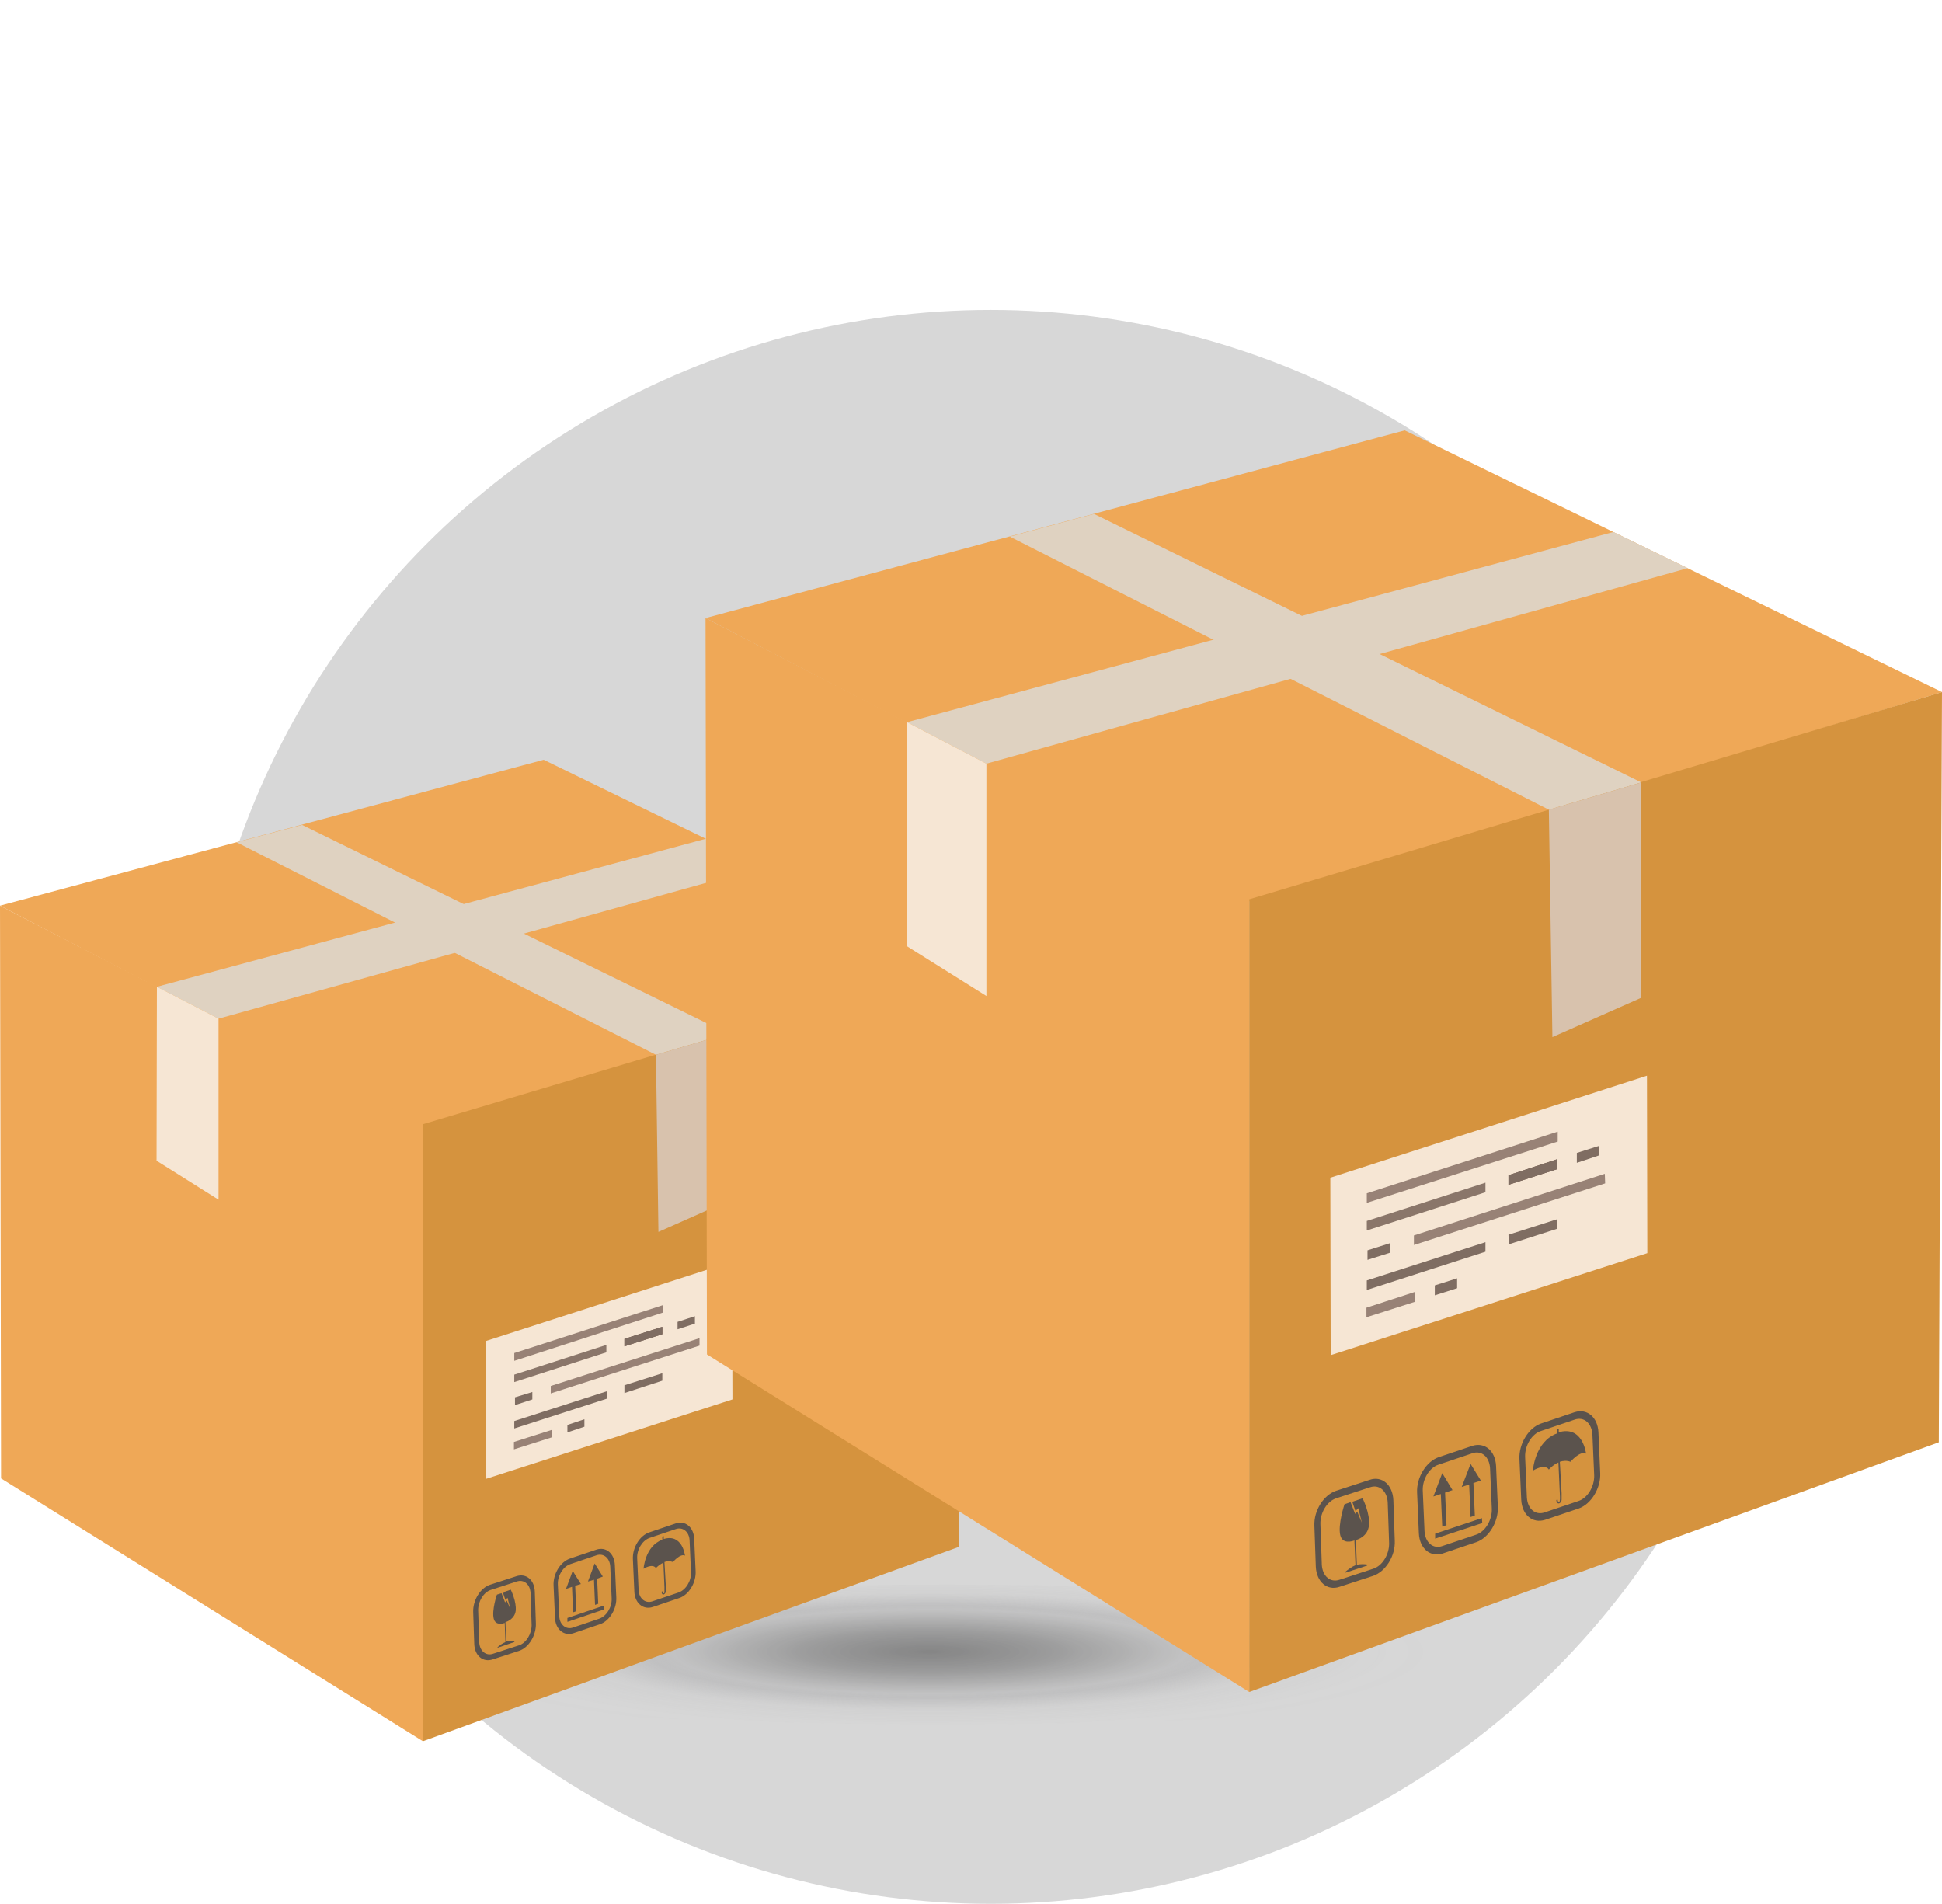 <?xml version="1.0" encoding="UTF-8"?>
<svg xmlns="http://www.w3.org/2000/svg" xmlns:xlink="http://www.w3.org/1999/xlink" viewBox="0 0 54.83 53.75">
  <defs>
    <style>
      .cls-1 {
        fill: url(#radial-gradient);
        mix-blend-mode: multiply;
        opacity: .4;
      }

      .cls-1, .cls-2, .cls-3, .cls-4, .cls-5, .cls-6, .cls-7, .cls-8, .cls-9, .cls-10, .cls-11, .cls-12 {
        stroke-width: 0px;
      }

      .cls-2 {
        fill: #5b534d;
      }

      .cls-3 {
        fill: #dfd2c1;
      }

      .cls-13 {
        isolation: isolate;
      }

      .cls-4 {
        fill: #d5933e;
      }

      .cls-5 {
        fill: #988276;
      }

      .cls-6 {
        fill: #f6e6d4;
      }

      .cls-7 {
        fill: #d8c2ad;
      }

      .cls-8 {
        fill: #6e5142;
      }

      .cls-9 {
        fill: #d7d7d7;
      }

      .cls-10 {
        fill: #8a766a;
      }

      .cls-11 {
        fill: #efa857;
      }

      .cls-12 {
        fill: #7f6d62;
      }
    </style>
    <radialGradient id="radial-gradient" cx="133.51" cy="-28.69" fx="133.51" fy="-28.69" r="1.47" gradientTransform="translate(-1287.49 93.11) scale(9.84 1.62)" gradientUnits="userSpaceOnUse">
      <stop offset="0" stop-color="#000" stop-opacity=".95"/>
      <stop offset=".11" stop-color="rgba(6, 6, 7, .93)" stop-opacity=".93"/>
      <stop offset=".24" stop-color="rgba(27, 27, 28, .89)" stop-opacity=".89"/>
      <stop offset=".37" stop-color="rgba(61, 61, 62, .81)" stop-opacity=".81"/>
      <stop offset=".5" stop-color="rgba(108, 108, 111, .7)" stop-opacity=".7"/>
      <stop offset=".55" stop-color="#808083" stop-opacity=".65"/>
      <stop offset=".69" stop-color="rgba(134, 134, 137, .42)" stop-opacity=".42"/>
      <stop offset=".89" stop-color="rgba(141, 143, 145, .12)" stop-opacity=".12"/>
      <stop offset="1" stop-color="#919395" stop-opacity="0"/>
    </radialGradient>
  </defs>
  <g class="cls-13">
    <g id="Layer_5" data-name="Layer 5">
      <circle class="cls-9" cx="27.97" cy="31.25" r="22.5"/>
      <path class="cls-1" d="M46.82,46.71c0,1.09-9,1.97-20.09,1.97s-20.09-.88-20.09-1.97,9-1.97,20.09-1.97,20.09.88,20.09,1.97Z"/>
      <g>
        <polygon class="cls-11" points="15.35 21.45 27.15 27.2 11.97 31.8 0 25.57 15.35 21.45"/>
        <polygon class="cls-4" points="27.08 43.67 11.94 49.16 11.94 31.74 27.15 27.2 27.08 43.67"/>
        <polygon class="cls-11" points="0 25.57 .03 41.74 11.94 49.16 11.94 31.74 0 25.57"/>
        <polygon class="cls-3" points="4.43 27.86 19.93 23.68 21.57 24.47 6.17 28.76 4.43 27.86"/>
        <polygon class="cls-3" points="6.68 23.78 18.52 29.78 20.55 29.18 8.53 23.29 6.68 23.78"/>
        <polygon class="cls-7" points="18.52 29.78 20.55 29.18 20.55 33.91 18.59 34.78 18.52 29.78"/>
        <polygon class="cls-6" points="4.43 27.86 6.17 28.76 6.17 33.87 4.42 32.77 4.43 27.86"/>
        <g>
          <path class="cls-2" d="M18.74,43.46v-.09s-.04.01-.04.01v.09c-.49.18-.53.82-.53.82,0,0,.25-.16.35-.02,0,0,.09-.1.21-.15l.03.69s0,.11,0,.14c0,.05-.04.04-.05,0,0-.03-.03-.03-.03,0,0,.03.02.09.07.06s.05-.08.05-.08v-.14s-.04-.69-.04-.69c.07-.03.16-.03.24,0,0,0,.21-.25.34-.18,0,0-.07-.63-.6-.47Z"/>
          <path class="cls-2" d="M19.6,43.45c-.01-.33-.25-.53-.52-.44l-.74.25c-.28.09-.49.44-.47.77l.04.9c.01.33.25.53.52.44l.74-.25c.28-.09.49-.44.47-.77l-.04-.9ZM19.16,44.96l-.74.25c-.2.07-.38-.08-.39-.32l-.04-.9c-.01-.25.15-.5.35-.57l.74-.25c.2-.07.38.08.39.32l.04.9c.01.25-.15.5-.35.57Z"/>
          <polygon class="cls-2" points="16.18 45.52 16.27 45.49 16.24 44.77 16.4 44.72 16.17 44.35 15.98 44.86 16.15 44.8 16.18 45.52"/>
          <polygon class="cls-2" points="16.02 45.68 16.02 45.79 17.05 45.44 17.05 45.33 16.02 45.68"/>
          <polygon class="cls-2" points="16.6 44.65 16.77 44.6 16.8 45.31 16.89 45.28 16.86 44.57 17.02 44.51 16.79 44.14 16.6 44.65"/>
          <path class="cls-2" d="M16.84,43.75l-.74.25c-.28.09-.49.44-.47.77l.04.9c.01.33.25.53.52.44l.74-.25c.28-.09.49-.44.47-.77l-.04-.9c-.01-.33-.25-.53-.52-.44ZM16.92,45.7l-.74.25c-.2.07-.38-.08-.39-.32l-.04-.9c-.01-.25.15-.5.35-.57l.74-.25c.2-.07.38.08.39.32l.04.9c.01.25-.15.5-.35.57Z"/>
          <path class="cls-2" d="M14.23,44.97h0s-.03,0-.03,0l.07.2.06-.06.08.32-.1-.24-.05.05-.1-.26-.13.04s-.15.44-.09.68c.05.2.26.14.31.12l.02.54c-.08.03-.17.1-.22.14,0,0,0,.02,0,.02l.47-.16s.01-.02,0-.02c-.05,0-.14-.02-.23,0l-.02-.54c.06-.02.26-.1.29-.32.03-.26-.14-.6-.14-.6l-.2.07Z"/>
          <path class="cls-2" d="M14.58,44.5l-.74.24c-.28.09-.49.44-.48.77l.03.9c.01.34.25.53.52.44l.74-.24c.28-.09.49-.44.48-.77l-.03-.9c-.01-.34-.25-.53-.52-.44ZM15.01,45.88c0,.25-.15.5-.35.57l-.74.24c-.2.07-.38-.08-.39-.33l-.03-.9c0-.25.15-.5.35-.57l.74-.24c.2-.07.38.08.39.33l.03.9Z"/>
        </g>
        <g>
          <polygon class="cls-6" points="20.68 39.51 13.73 41.75 13.72 37.86 20.67 35.62 20.68 39.51"/>
          <polygon class="cls-5" points="18.71 37.06 14.52 38.42 14.52 38.2 18.71 36.85 18.71 37.06"/>
          <polygon class="cls-5" points="19.75 37.99 15.55 39.34 15.55 39.13 19.75 37.78 19.75 37.99"/>
          <polygon class="cls-10" points="17.12 38.18 14.52 39.02 14.52 38.81 17.12 37.97 17.12 38.18"/>
          <polygon class="cls-8" points="18.7 37.67 17.63 38.01 17.63 37.8 18.7 37.46 18.7 37.67"/>
          <polygon class="cls-12" points="18.7 37.67 17.63 38.01 17.63 37.8 18.7 37.46 18.7 37.67"/>
          <polygon class="cls-12" points="17.13 39.49 14.52 40.33 14.52 40.12 17.13 39.28 17.13 39.49"/>
          <polygon class="cls-12" points="18.7 38.98 17.63 39.33 17.63 39.11 18.7 38.77 18.7 38.98"/>
          <polygon class="cls-12" points="19.62 37.37 19.13 37.53 19.13 37.32 19.62 37.16 19.62 37.37"/>
          <polygon class="cls-5" points="15.58 40.58 14.51 40.92 14.51 40.71 15.58 40.37 15.58 40.58"/>
          <polygon class="cls-12" points="16.5 40.28 16.02 40.44 16.02 40.23 16.5 40.07 16.5 40.28"/>
          <polygon class="cls-12" points="15.03 39.51 14.54 39.67 14.54 39.45 15.03 39.3 15.03 39.51"/>
        </g>
      </g>
      <g>
        <polygon class="cls-11" points="39.66 12.15 54.83 19.54 35.31 25.46 19.92 17.45 39.66 12.15"/>
        <polygon class="cls-4" points="54.74 40.72 35.27 47.77 35.27 25.39 54.83 19.54 54.74 40.72"/>
        <polygon class="cls-11" points="19.92 17.45 19.96 38.24 35.27 47.77 35.27 25.39 19.92 17.45"/>
        <polygon class="cls-3" points="25.61 20.39 45.55 15.02 47.65 16.04 27.85 21.56 25.61 20.39"/>
        <polygon class="cls-3" points="28.51 15.15 43.73 22.86 46.34 22.09 30.89 14.51 28.51 15.15"/>
        <polygon class="cls-7" points="43.73 22.86 46.34 22.09 46.34 28.17 43.83 29.28 43.73 22.86"/>
        <polygon class="cls-6" points="25.61 20.39 27.85 21.56 27.85 28.12 25.6 26.71 25.61 20.39"/>
        <g>
          <path class="cls-2" d="M44.01,40.45v-.11s-.05.02-.05.02v.11c-.63.23-.68,1.05-.68,1.05,0,0,.33-.21.45-.03,0,0,.11-.13.27-.2l.04.89s.01.14,0,.18c0,.06-.06.05-.06,0,0-.04-.03-.03-.04,0,0,.03.03.11.09.08s.06-.1.06-.1v-.18s-.05-.89-.05-.89c.09-.03.2-.04.3,0,0,0,.27-.32.44-.23,0,0-.09-.81-.78-.6Z"/>
          <path class="cls-2" d="M45.13,40.44c-.02-.43-.32-.68-.67-.57l-.95.32c-.35.12-.63.57-.61,1l.05,1.15c.02.43.32.68.67.57l.95-.32c.35-.12.63-.57.61-1l-.05-1.15ZM44.56,42.38l-.95.32c-.26.09-.48-.1-.5-.42l-.05-1.15c-.01-.32.19-.65.45-.73l.95-.32c.26-.09.48.1.5.42l.05,1.15c.01.32-.19.65-.45.73Z"/>
          <polygon class="cls-2" points="40.72 43.1 40.84 43.06 40.8 42.14 41.01 42.07 40.72 41.59 40.47 42.25 40.68 42.18 40.72 43.1"/>
          <polygon class="cls-2" points="40.52 43.3 40.52 43.44 41.85 43 41.84 42.86 40.52 43.3"/>
          <polygon class="cls-2" points="41.27 41.98 41.48 41.91 41.52 42.83 41.64 42.79 41.6 41.87 41.81 41.8 41.52 41.33 41.27 41.98"/>
          <path class="cls-2" d="M41.57,40.82l-.95.32c-.35.12-.63.57-.61,1l.05,1.15c.02.43.32.68.67.57l.95-.32c.35-.12.63-.57.61-1l-.05-1.15c-.02-.43-.32-.68-.67-.57ZM41.67,43.33l-.95.32c-.26.09-.48-.1-.5-.42l-.05-1.15c-.01-.32.19-.65.45-.73l.95-.32c.26-.09.48.1.5.42l.05,1.15c.01.32-.19.65-.45.73Z"/>
          <path class="cls-2" d="M38.21,42.39h0s-.03.01-.03.01l.09.26.08-.08.1.41-.13-.31-.06.06-.13-.33-.17.06s-.19.57-.12.87c.06.26.33.18.4.15l.03.7c-.1.04-.22.13-.28.18-.01,0,0,.03,0,.03l.61-.2s.02-.03,0-.03c-.07-.01-.19-.02-.29.01l-.03-.7c.08-.02.34-.12.37-.41.04-.34-.18-.77-.18-.77l-.26.09Z"/>
          <path class="cls-2" d="M38.67,41.78l-.95.31c-.35.12-.63.56-.61.99l.04,1.15c.02.43.32.69.67.57l.95-.31c.35-.12.63-.56.61-.99l-.04-1.15c-.02-.43-.32-.69-.67-.57ZM39.22,43.56c.01.32-.19.65-.45.73l-.95.31c-.26.09-.48-.1-.5-.42l-.04-1.15c-.01-.32.19-.65.45-.73l.95-.31c.26-.09.48.1.5.42l.04,1.15Z"/>
        </g>
        <g>
          <polygon class="cls-6" points="46.51 35.38 37.57 38.26 37.56 33.25 46.5 30.37 46.51 35.38"/>
          <polygon class="cls-5" points="43.98 32.23 38.59 33.96 38.59 33.69 43.98 31.95 43.98 32.23"/>
          <polygon class="cls-5" points="45.32 33.41 39.92 35.15 39.92 34.88 45.31 33.14 45.32 33.41"/>
          <polygon class="cls-10" points="41.94 33.66 38.59 34.74 38.59 34.47 41.94 33.39 41.94 33.66"/>
          <polygon class="cls-8" points="43.96 33.01 42.59 33.45 42.59 33.18 43.96 32.73 43.96 33.01"/>
          <polygon class="cls-12" points="43.96 33.01 42.59 33.45 42.59 33.18 43.96 32.73 43.96 33.01"/>
          <polygon class="cls-12" points="41.94 35.34 38.59 36.42 38.59 36.15 41.94 35.07 41.94 35.34"/>
          <polygon class="cls-12" points="43.97 34.69 42.6 35.13 42.59 34.86 43.97 34.42 43.97 34.69"/>
          <polygon class="cls-12" points="45.15 32.62 44.52 32.83 44.52 32.55 45.15 32.35 45.15 32.62"/>
          <polygon class="cls-5" points="39.96 36.75 38.58 37.19 38.58 36.92 39.96 36.47 39.96 36.75"/>
          <polygon class="cls-12" points="41.14 36.37 40.51 36.57 40.51 36.29 41.14 36.09 41.14 36.37"/>
          <polygon class="cls-12" points="39.24 35.37 38.61 35.57 38.61 35.3 39.24 35.1 39.24 35.37"/>
        </g>
      </g>
    </g>
  </g>
</svg>